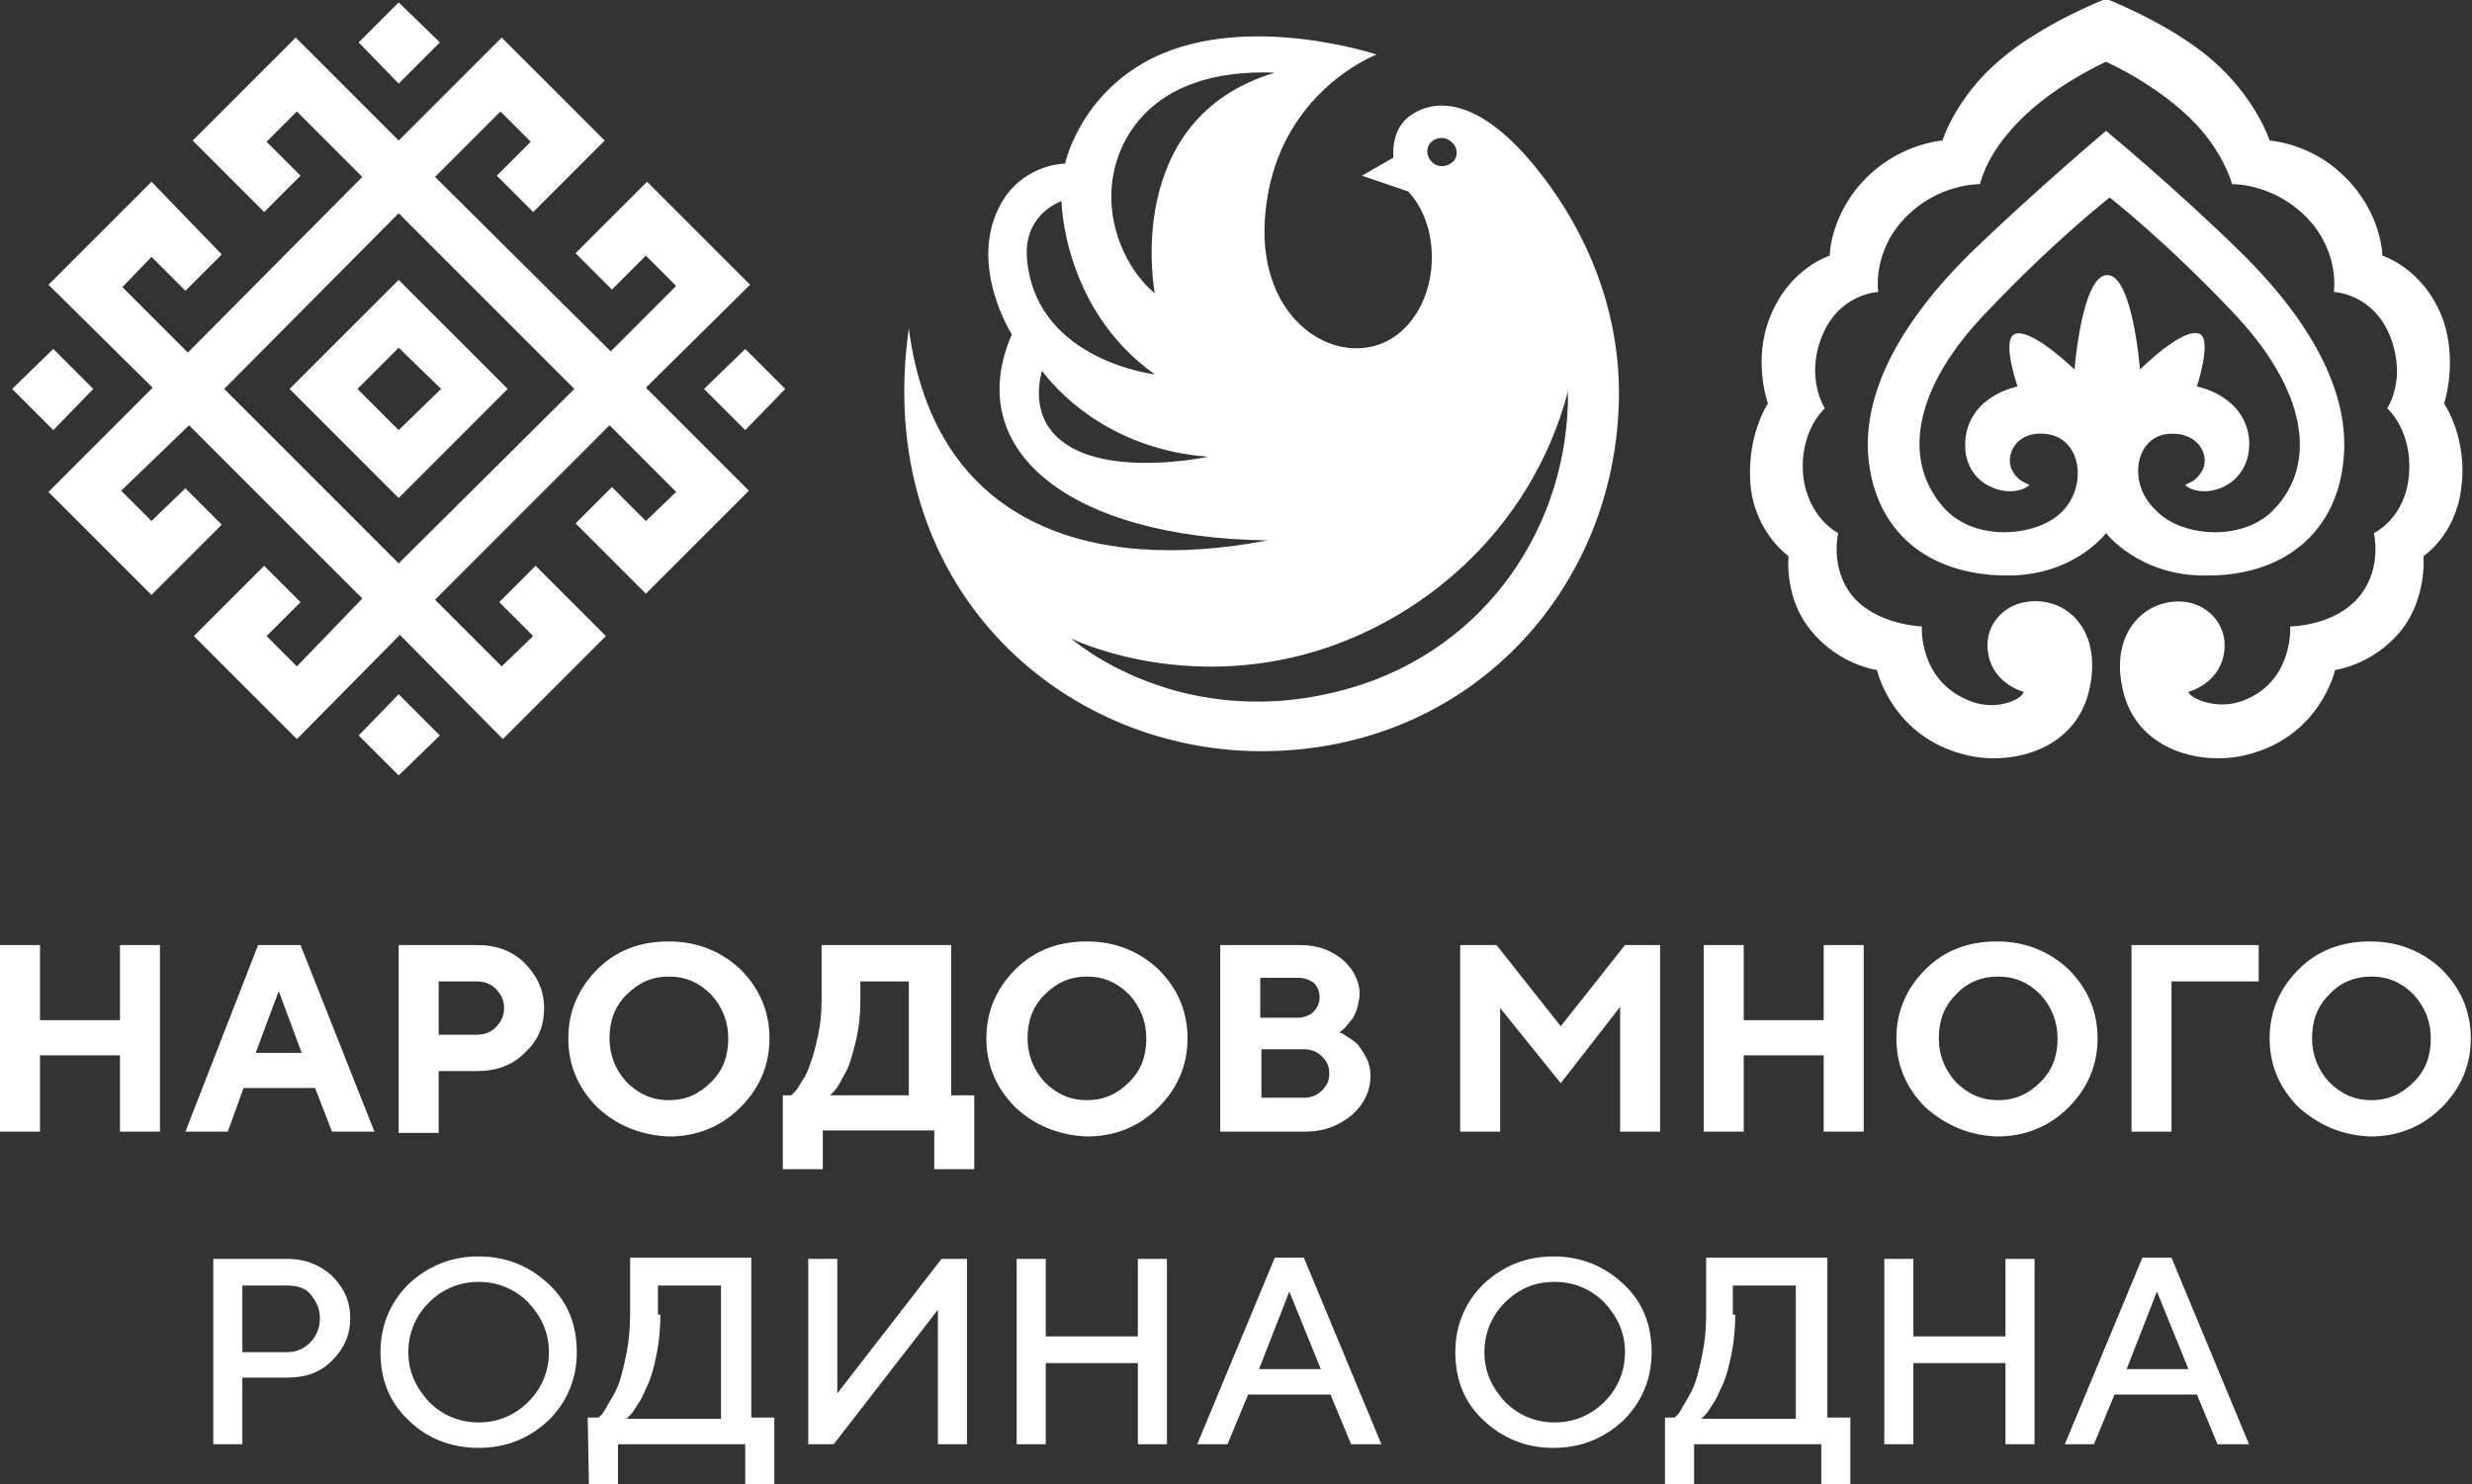 <?xml version="1.0" encoding="utf-8"?>
<!-- Generator: Adobe Illustrator 22.0.0, SVG Export Plug-In . SVG Version: 6.00 Build 0)  -->
<svg version="1.1" id="Слой_1" xmlns="http://www.w3.org/2000/svg" xmlns:xlink="http://www.w3.org/1999/xlink" x="0px" y="0px"
	 viewBox="0 0 204 122.5" style="enable-background:new 0 0 204 122.5;" xml:space="preserve">
<rect x="0" y="0" width="204" height="122.5" fill="#333333" stroke="none"/>
<polyline style="fill:#FFFFFF;" points="13.2,78 13.2,93.4 9.9,93.4 9.9,87.1 3.3,87.1 3.3,93.4 0,93.4 0,78 3.3,78 3.3,84.2 
	9.9,84.2 9.9,78 13.2,78 "/>
<path style="fill:#FFFFFF;" d="M24.9,86.9L23,81.8l-1.9,5.1H24.9z M26,89.8h-5.9l-1.3,3.6h-3.5l6-15.4h3.5l6.1,15.4h-3.5L26,89.8"/>
<path style="fill:#FFFFFF;" d="M39.3,81h-3.1v4.4h3.1c0.7,0,1.2-0.2,1.6-0.6c0.4-0.4,0.7-0.9,0.7-1.6c0-0.6-0.2-1.1-0.7-1.6
	C40.5,81.2,40,81,39.3,81z M32.9,78h6.5c1.6,0,2.9,0.5,3.9,1.5s1.6,2.2,1.6,3.7s-0.5,2.7-1.6,3.7c-1,1-2.3,1.5-3.9,1.5h-3.2v5.1
	h-3.3V78"/>
<path style="fill:#FFFFFF;" d="M51.7,82.1c-1,1-1.4,2.2-1.4,3.6s0.5,2.6,1.4,3.6c1,1,2.1,1.5,3.5,1.5s2.5-0.5,3.5-1.5
	s1.4-2.2,1.4-3.6s-0.5-2.6-1.4-3.6c-1-1-2.1-1.5-3.5-1.5S52.7,81.1,51.7,82.1z M49.3,91.4c-1.6-1.6-2.4-3.5-2.4-5.7s0.8-4.1,2.4-5.7
	s3.6-2.3,5.9-2.3c2.3,0,4.3,0.8,5.9,2.3c1.6,1.6,2.4,3.5,2.4,5.7s-0.8,4.1-2.4,5.7c-1.6,1.6-3.6,2.4-5.9,2.4
	C52.9,93.7,50.9,92.9,49.3,91.4"/>
<path style="fill:#FFFFFF;" d="M71,82.7c0,1-0.1,2-0.3,2.9c-0.2,0.9-0.4,1.6-0.6,2.2s-0.5,1-0.7,1.4s-0.4,0.7-0.6,0.9l-0.3,0.3H75
	V81h-4V82.7z M64.4,90.4h0.9c0.1-0.1,0.1-0.1,0.3-0.3s0.3-0.4,0.6-0.9c0.3-0.4,0.5-0.9,0.7-1.5c0.2-0.5,0.4-1.3,0.6-2.2
	c0.2-0.9,0.3-1.9,0.3-2.9V78h10.7v12.4h1.9v6.1h-3.3v-3.2h-9.2v3.2h-3.3v-6.1"/>
<path style="fill:#FFFFFF;" d="M86.2,82.1c-1,1-1.4,2.2-1.4,3.6s0.5,2.6,1.4,3.6c1,1,2.1,1.5,3.5,1.5s2.5-0.5,3.5-1.5
	s1.4-2.2,1.4-3.6s-0.5-2.6-1.4-3.6c-1-1-2.1-1.5-3.5-1.5S87.2,81.1,86.2,82.1z M83.8,91.4c-1.6-1.6-2.4-3.5-2.4-5.7s0.8-4.1,2.4-5.7
	s3.6-2.3,5.9-2.3s4.3,0.8,5.9,2.3c1.6,1.6,2.4,3.5,2.4,5.7s-0.8,4.1-2.4,5.7s-3.6,2.4-5.9,2.4C87.4,93.7,85.4,92.9,83.8,91.4"/>
<path style="fill:#FFFFFF;" d="M104.1,90.6h3.5c0.6,0,1.1-0.2,1.5-0.6s0.6-0.8,0.6-1.4s-0.2-1-0.6-1.4s-0.9-0.6-1.5-0.6h-3.5V90.6z
	 M107.1,80.7H104V84h3.1c0.5,0,1-0.2,1.3-0.5s0.5-0.7,0.5-1.2s-0.2-0.9-0.5-1.2C108.1,80.9,107.7,80.7,107.1,80.7z M107.7,93.4h-7
	V78h6.6c1.4,0,2.5,0.4,3.5,1.2c0.9,0.8,1.4,1.8,1.4,2.8c0,0.4-0.1,0.8-0.2,1.2c-0.1,0.4-0.3,0.7-0.4,0.9c-0.2,0.2-0.4,0.5-0.5,0.6
	c-0.2,0.2-0.3,0.3-0.4,0.4l-0.2,0.1c0.1,0,0.2,0.1,0.3,0.1c0.1,0.1,0.3,0.2,0.6,0.4c0.3,0.2,0.6,0.4,0.8,0.7c0.2,0.3,0.4,0.6,0.6,1
	s0.3,0.9,0.3,1.4c0,1.2-0.5,2.3-1.5,3.2C110.5,92.9,109.3,93.4,107.7,93.4"/>
<polyline style="fill:#FFFFFF;" points="128.8,84.7 134.1,78 137,78 137,93.4 133.7,93.4 133.7,83.1 128.8,89.4 123.8,83.2 
	123.8,93.4 120.5,93.4 120.5,78 123.5,78 128.8,84.7 "/>
<polyline style="fill:#FFFFFF;" points="153.8,78 153.8,93.4 150.5,93.4 150.5,87.1 143.9,87.1 143.9,93.4 140.6,93.4 140.6,78 
	143.9,78 143.9,84.2 150.5,84.2 150.5,78 153.8,78 "/>
<path style="fill:#FFFFFF;" d="M161.4,82.1c-1,1-1.4,2.2-1.4,3.6s0.5,2.6,1.4,3.6c1,1,2.1,1.5,3.5,1.5s2.5-0.5,3.5-1.5
	s1.4-2.2,1.4-3.6s-0.5-2.6-1.4-3.6c-1-1-2.1-1.5-3.5-1.5S162.3,81.1,161.4,82.1z M158.9,91.4c-1.6-1.6-2.4-3.5-2.4-5.7
	s0.8-4.1,2.4-5.7c1.6-1.6,3.6-2.3,5.9-2.3c2.3,0,4.3,0.8,5.9,2.3c1.6,1.6,2.4,3.5,2.4,5.7s-0.8,4.1-2.4,5.7
	c-1.6,1.6-3.6,2.4-5.9,2.4C162.5,93.7,160.6,92.9,158.9,91.4"/>
<polyline style="fill:#FFFFFF;" points="175.9,93.4 175.9,78 186.4,78 186.4,81 179.2,81 179.2,93.4 175.9,93.4 "/>
<path style="fill:#FFFFFF;" d="M192.2,82.1c-1,1-1.4,2.2-1.4,3.6s0.5,2.6,1.4,3.6c1,1,2.1,1.5,3.5,1.5s2.5-0.5,3.5-1.5
	s1.4-2.2,1.4-3.6s-0.5-2.6-1.4-3.6c-1-1-2.1-1.5-3.5-1.5S193.1,81.1,192.2,82.1z M189.7,91.4c-1.6-1.6-2.4-3.5-2.4-5.7
	s0.8-4.1,2.4-5.7c1.6-1.6,3.6-2.3,5.9-2.3c2.3,0,4.3,0.8,5.9,2.3c1.6,1.6,2.4,3.5,2.4,5.7s-0.8,4.1-2.4,5.7
	c-1.6,1.6-3.6,2.4-5.9,2.4C193.3,93.7,191.4,92.9,189.7,91.4"/>
<path style="fill:#FFFFFF;" d="M23.7,106.1H20v5.5h3.7c0.8,0,1.4-0.3,1.9-0.8s0.8-1.2,0.8-2s-0.3-1.4-0.8-2
	C25.2,106.3,24.5,106.1,23.7,106.1z M17.6,103.9h6.1c1.5,0,2.7,0.5,3.7,1.4c1,1,1.5,2.1,1.5,3.5s-0.5,2.5-1.5,3.5s-2.2,1.4-3.7,1.4
	H20v5.5h-2.4V103.9"/>
<path style="fill:#FFFFFF;" d="M35.4,107.5c-1.1,1.1-1.7,2.5-1.7,4.1s0.6,2.9,1.7,4.1c1.1,1.1,2.5,1.7,4.1,1.7s3-0.6,4.1-1.7
	s1.7-2.5,1.7-4.1s-0.6-2.9-1.7-4.1c-1.1-1.1-2.5-1.7-4.1-1.7S36.5,106.4,35.4,107.5z M33.7,117.2c-1.6-1.5-2.3-3.4-2.3-5.6
	s0.8-4.1,2.3-5.6c1.6-1.5,3.5-2.3,5.8-2.3s4.2,0.8,5.8,2.3s2.3,3.4,2.3,5.6s-0.8,4.1-2.3,5.6c-1.6,1.5-3.5,2.3-5.8,2.3
	S35.2,118.7,33.7,117.2"/>
<path style="fill:#FFFFFF;" d="M54.5,108.5c0,1.1-0.1,2.2-0.3,3.2s-0.4,1.8-0.7,2.5c-0.3,0.6-0.5,1.2-0.8,1.6
	c-0.3,0.5-0.5,0.8-0.7,1l-0.3,0.3h7.8v-11h-5.2v2.4H54.5z M48.5,117h0.9c0.1-0.1,0.2-0.2,0.3-0.3c0.1-0.1,0.3-0.5,0.6-1
	s0.6-1,0.8-1.6s0.4-1.4,0.6-2.4c0.2-1,0.3-2.1,0.3-3.3v-4.6h10V117h1.9v5.5h-2.4v-3.3H51v3.3h-2.4L48.5,117"/>
<polyline style="fill:#FFFFFF;" points="79.8,119.2 77.4,119.2 77.4,108.1 68.8,119.2 66.7,119.2 66.7,103.9 69.1,103.9 69.1,115 
	77.7,103.9 79.8,103.9 79.8,119.2 "/>
<polyline style="fill:#FFFFFF;" points="96.3,103.9 96.3,119.2 93.9,119.2 93.9,112.5 86.3,112.5 86.3,119.2 83.9,119.2 83.9,103.9 
	86.3,103.9 86.3,110.3 93.9,110.3 93.9,103.9 96.3,103.9 "/>
<path style="fill:#FFFFFF;" d="M106.4,106.6l-2.5,6.4h5.1L106.4,106.6z M98.8,119.2l6.4-15.4h2.4l6.4,15.4h-2.5l-1.7-4.1H103
	l-1.7,4.1H98.8"/>
<path style="fill:#FFFFFF;" d="M124.2,107.5c-1.1,1.1-1.7,2.5-1.7,4.1s0.6,2.9,1.7,4.1c1.1,1.1,2.5,1.7,4.1,1.7s3-0.6,4.1-1.7
	s1.7-2.5,1.7-4.1s-0.6-2.9-1.7-4.1c-1.1-1.1-2.5-1.7-4.1-1.7C126.6,105.8,125.3,106.4,124.2,107.5z M122.4,117.2
	c-1.6-1.5-2.3-3.4-2.3-5.6s0.8-4.1,2.3-5.6c1.6-1.5,3.5-2.3,5.8-2.3c2.3,0,4.2,0.8,5.8,2.3s2.3,3.4,2.3,5.6s-0.8,4.1-2.3,5.6
	c-1.6,1.5-3.5,2.3-5.8,2.3C125.9,119.5,124,118.7,122.4,117.2"/>
<path style="fill:#FFFFFF;" d="M143.2,108.5c0,1.1-0.1,2.2-0.3,3.2s-0.4,1.8-0.7,2.5c-0.3,0.6-0.5,1.2-0.8,1.6
	c-0.3,0.5-0.5,0.8-0.7,1l-0.3,0.3h7.8v-11H143v2.4H143.2z M137.3,117h0.9c0.1-0.1,0.2-0.2,0.3-0.3c0.1-0.1,0.3-0.5,0.6-1
	s0.6-1,0.8-1.6s0.4-1.4,0.6-2.4c0.2-1,0.3-2.1,0.3-3.3v-4.6h10V117h1.9v5.5h-2.4v-3.3h-10.5v3.3h-2.4V117"/>
<polyline style="fill:#FFFFFF;" points="167.9,103.9 167.9,119.2 165.5,119.2 165.5,112.5 157.9,112.5 157.9,119.2 155.5,119.2 
	155.5,103.9 157.9,103.9 157.9,110.3 165.5,110.3 165.5,103.9 167.9,103.9 "/>
<path style="fill:#FFFFFF;" d="M178,106.6l-2.5,6.4h5.1L178,106.6z M170.4,119.2l6.4-15.4h2.4l6.4,15.4H183l-1.7-4.1h-6.8l-1.7,4.1
	H170.4"/>
<g>
	<path style="fill:#FFFFFF;" d="M88.4,52.7c0,0,8.5,4.2,19.3,1.3c9.3-2.5,18.6-10,21.7-21.7c0.1,10.9-6.6,21.2-18,24.5
		C97.5,60.8,88.4,52.7,88.4,52.7z M120.2,12.8c-0.1,0.6-0.8,1-1.4,0.9s-1.1-0.7-1-1.4c0.1-0.6,0.7-1,1.4-0.9
		C119.9,11.6,120.3,12.2,120.2,12.8z M95.3,24.2c-2.6-2.1-5-7.3-2.6-12.3c2.5-5,7.9-6.1,12.5-5.9C92.5,9.8,95.3,24.2,95.3,24.2z
		 M87.6,16.6c0,0,0.1,8.9,7.7,14.3c0,0-9.5-1.1-10.5-9.1C84.2,17.7,87.6,16.6,87.6,16.6z M86,30.6c0,0,4.3,6.4,13.7,7.1
		c0,0-8.4,1.8-12.2-1.4C84.8,34.1,86,30.6,86,30.6z M104.1,62c17.2,0,29.3-13.4,29.5-29.2c0.1-7.1-2.6-13.7-6.8-18.9
		c-4.5-5.6-8.2-6-10.5-4.3c-1.6,1.2-1.3,3.4-1.3,3.4l-2.6,1.5l3.8,1.3c2.6,2.7,2.7,8.2-0.2,11.2c-4.2,4.4-12.9,0.3-11.5-10.1
		c1.2-9.4,9.1-12.4,9.1-12.4S103.1,1,95.3,4.7c-6.2,3-7.4,8.8-7.4,8.8s-3.7,0-5.5,3.7c-2.4,4.9,1.1,10.4,1.1,10.4
		c-4.2,9.7,5,16.8,21.1,17C90,47.4,77.1,43.3,75,27.1C72,48.2,87.4,62,104.1,62"/>
</g>
<g>
	<g>
		<path style="fill:#FFFFFF;" d="M179.1,35.8c2.5-0.1,3.3,2,2.6,3.1c-0.6,1.1-1.6,1-1.3,1.2c1.6,1.2,5.5,0,5.2-3.9
			c-0.4-3.6-4.3-4.3-4.3-4.3s1.2-3.7,0.3-4.3c-1.3-0.8-5,2.9-5,2.9s-0.6-7.8-2.7-7.8s-2.7,7.8-2.7,7.8s-3.7-3.6-5-2.9
			c-1,0.6,0.3,4.3,0.3,4.3s-3.9,0.7-4.3,4.3c-0.4,3.9,3.6,5.1,5.2,3.9c0.3-0.2-0.7-0.1-1.3-1.2c-0.7-1.1,0.1-3.3,2.6-3.1
			c3,0.2,3.6,4.1,1.6,6.3s-7.2,2.7-9.8-0.1c-3.5-3.8-2.8-9.8,3.5-16.3c5.6-5.9,10.1-9.4,10.1-9.4s4.5,3.5,10.1,9.4
			c6.3,6.6,7,12.6,3.5,16.3c-2.6,2.8-7.8,2.3-9.8,0.1C175.5,39.9,176.2,35.9,179.1,35.8z M193.4,37.9c0.5-5-2.1-10.8-8.5-17.1
			c-5.3-5.2-11.1-10-11.1-10s-5.7,4.8-11.1,10c-6.4,6.3-9,12.1-8.5,17.1c0.6,5.8,4.7,9.6,11.5,9.6c5.5,0,8.1-3.5,8.1-3.5
			s2.7,3.5,8.1,3.5C188.7,47.6,192.9,43.7,193.4,37.9"/>
	</g>
	<g>
		<path style="fill:#FFFFFF;" d="M201.7,33.3c0,0,1.2-3.6-0.2-7.2c-1.6-4-4.9-5-4.9-5s0-3.6-3.3-6.7c-2.7-2.6-6-2.8-6-2.8
			s-1.1-3.5-4.8-6.7c-3.5-3-8.7-5-8.7-5s-5.2,2-8.7,5c-3.7,3.1-4.8,6.7-4.8,6.7s-3.2,0.2-6,2.8c-3.3,3.1-3.3,6.7-3.3,6.7
			s-3.3,1-4.9,5c-1.5,3.6-0.2,7.2-0.2,7.2s-1.9,2.8-1.4,7.1c0.5,3.7,3.1,5.5,3.1,5.5s-0.4,3.5,1.9,6.2c2.3,2.8,5.4,3.2,5.4,3.2
			s1.2,5.5,7.3,7c3.5,0.9,9-0.2,10.2-5.3s-2-7.9-5.3-7.3c-1.8,0.3-3.5,2-3,4.4s2.9,3,2.9,3c-0.1,0.6-2.2,1.6-4.3,0.8
			c-4.4-1.6-4.1-6.2-4.1-6.2s-3.8-0.1-5.8-2.6c-1.8-2.3-1.1-5.1-1.1-5.1s-2.5-1.2-2.9-4.8c-0.3-3.7,1.8-5.5,1.8-5.5
			s-1.6-2.4-0.3-5.8c1.4-3.7,4.7-3.8,4.7-3.8s-0.5-3.2,2.1-6c2.8-3,6.3-2.9,6.3-2.9s0.4-2,2.4-4.3c3-3.6,8-5.8,8-5.8s5,2.2,8,5.8
			c1.9,2.3,2.4,4.3,2.4,4.3s3.5-0.1,6.3,2.9c2.6,2.8,2.1,6,2.1,6s3.3,0.1,4.7,3.8c1.3,3.5-0.3,5.8-0.3,5.8s2.1,1.8,1.8,5.5
			c-0.3,3.6-2.9,4.8-2.9,4.8s0.7,2.8-1.1,5.1c-2,2.6-5.8,2.6-5.8,2.6s0.3,4.7-4.1,6.2c-2.1,0.7-4.2-0.3-4.3-0.8c0,0,2.4-0.6,2.9-3
			s-1.2-4.1-3-4.4c-3.2-0.5-6.5,2.3-5.3,7.3c1.2,5.1,6.7,6.2,10.2,5.3c6.1-1.5,7.3-7,7.3-7s3.1-0.4,5.4-3.2c2.2-2.7,1.9-6.2,1.9-6.2
			s2.6-1.7,3.1-5.5C203.7,36.2,201.7,33.3,201.7,33.3"/>
	</g>
</g>
<g>
	<polyline style="fill:#FFFFFF;" points="29.6,60.7 32.9,57.3 36.3,60.7 32.9,64 29.6,60.7 	"/>
	<polyline style="fill:#FFFFFF;" points="58.1,32.1 61.5,28.8 64.8,32.1 61.5,35.5 58.1,32.1 	"/>
	<polyline style="fill:#FFFFFF;" points="36.3,3.5 32.9,6.9 29.6,3.5 32.9,0.2 36.3,3.5 	"/>
	<polyline style="fill:#FFFFFF;" points="7.7,32.1 4.4,35.5 1,32.1 4.4,28.8 7.7,32.1 	"/>
	<path style="fill:#FFFFFF;" d="M29.5,32.1l3.4-3.4l3.5,3.4l-3.5,3.4L29.5,32.1z M32.9,23.1l-9,9l9,9l9-9L32.9,23.1"/>
	<path style="fill:#FFFFFF;" d="M32.9,46.5L18.5,32.1l14.4-14.5l14.5,14.5L32.9,46.5z M61.9,23.5L53.4,15l-5.9,5.9l3,3l2.8-2.8
		l2.5,2.5L50.4,29L35.9,14.6l5.4-5.4l2.5,2.5L41,14.5l3,3l5.9-5.9l-8.5-8.5l-8.5,8.5l-8.5-8.5l-8.5,8.5l5.9,5.9l3-3L22,11.7l2.5-2.5
		l5.4,5.4L15.5,29.1l-5.4-5.4l2.4-2.5l2.8,2.8l3-3l-5.8-6L4,23.5l8.6,8.5L4,40.6l8.5,8.5l5.8-5.8l-3-3L12.5,43L10,40.5l5.6-5.4
		l14.3,14.3L24.5,55L22,52.5l2.8-2.8l-3-3L16,52.5l8.5,8.5l8.5-8.6l8.5,8.6l8.5-8.5l-5.8-5.8l-3,3l2.8,2.8L41.4,55l-5.5-5.5
		l14.4-14.4l5.5,5.5L53.3,43l-2.8-2.8l-3,3l5.8,5.8l8.5-8.5L53.3,32L61.9,23.5"/>
</g>
</svg>
